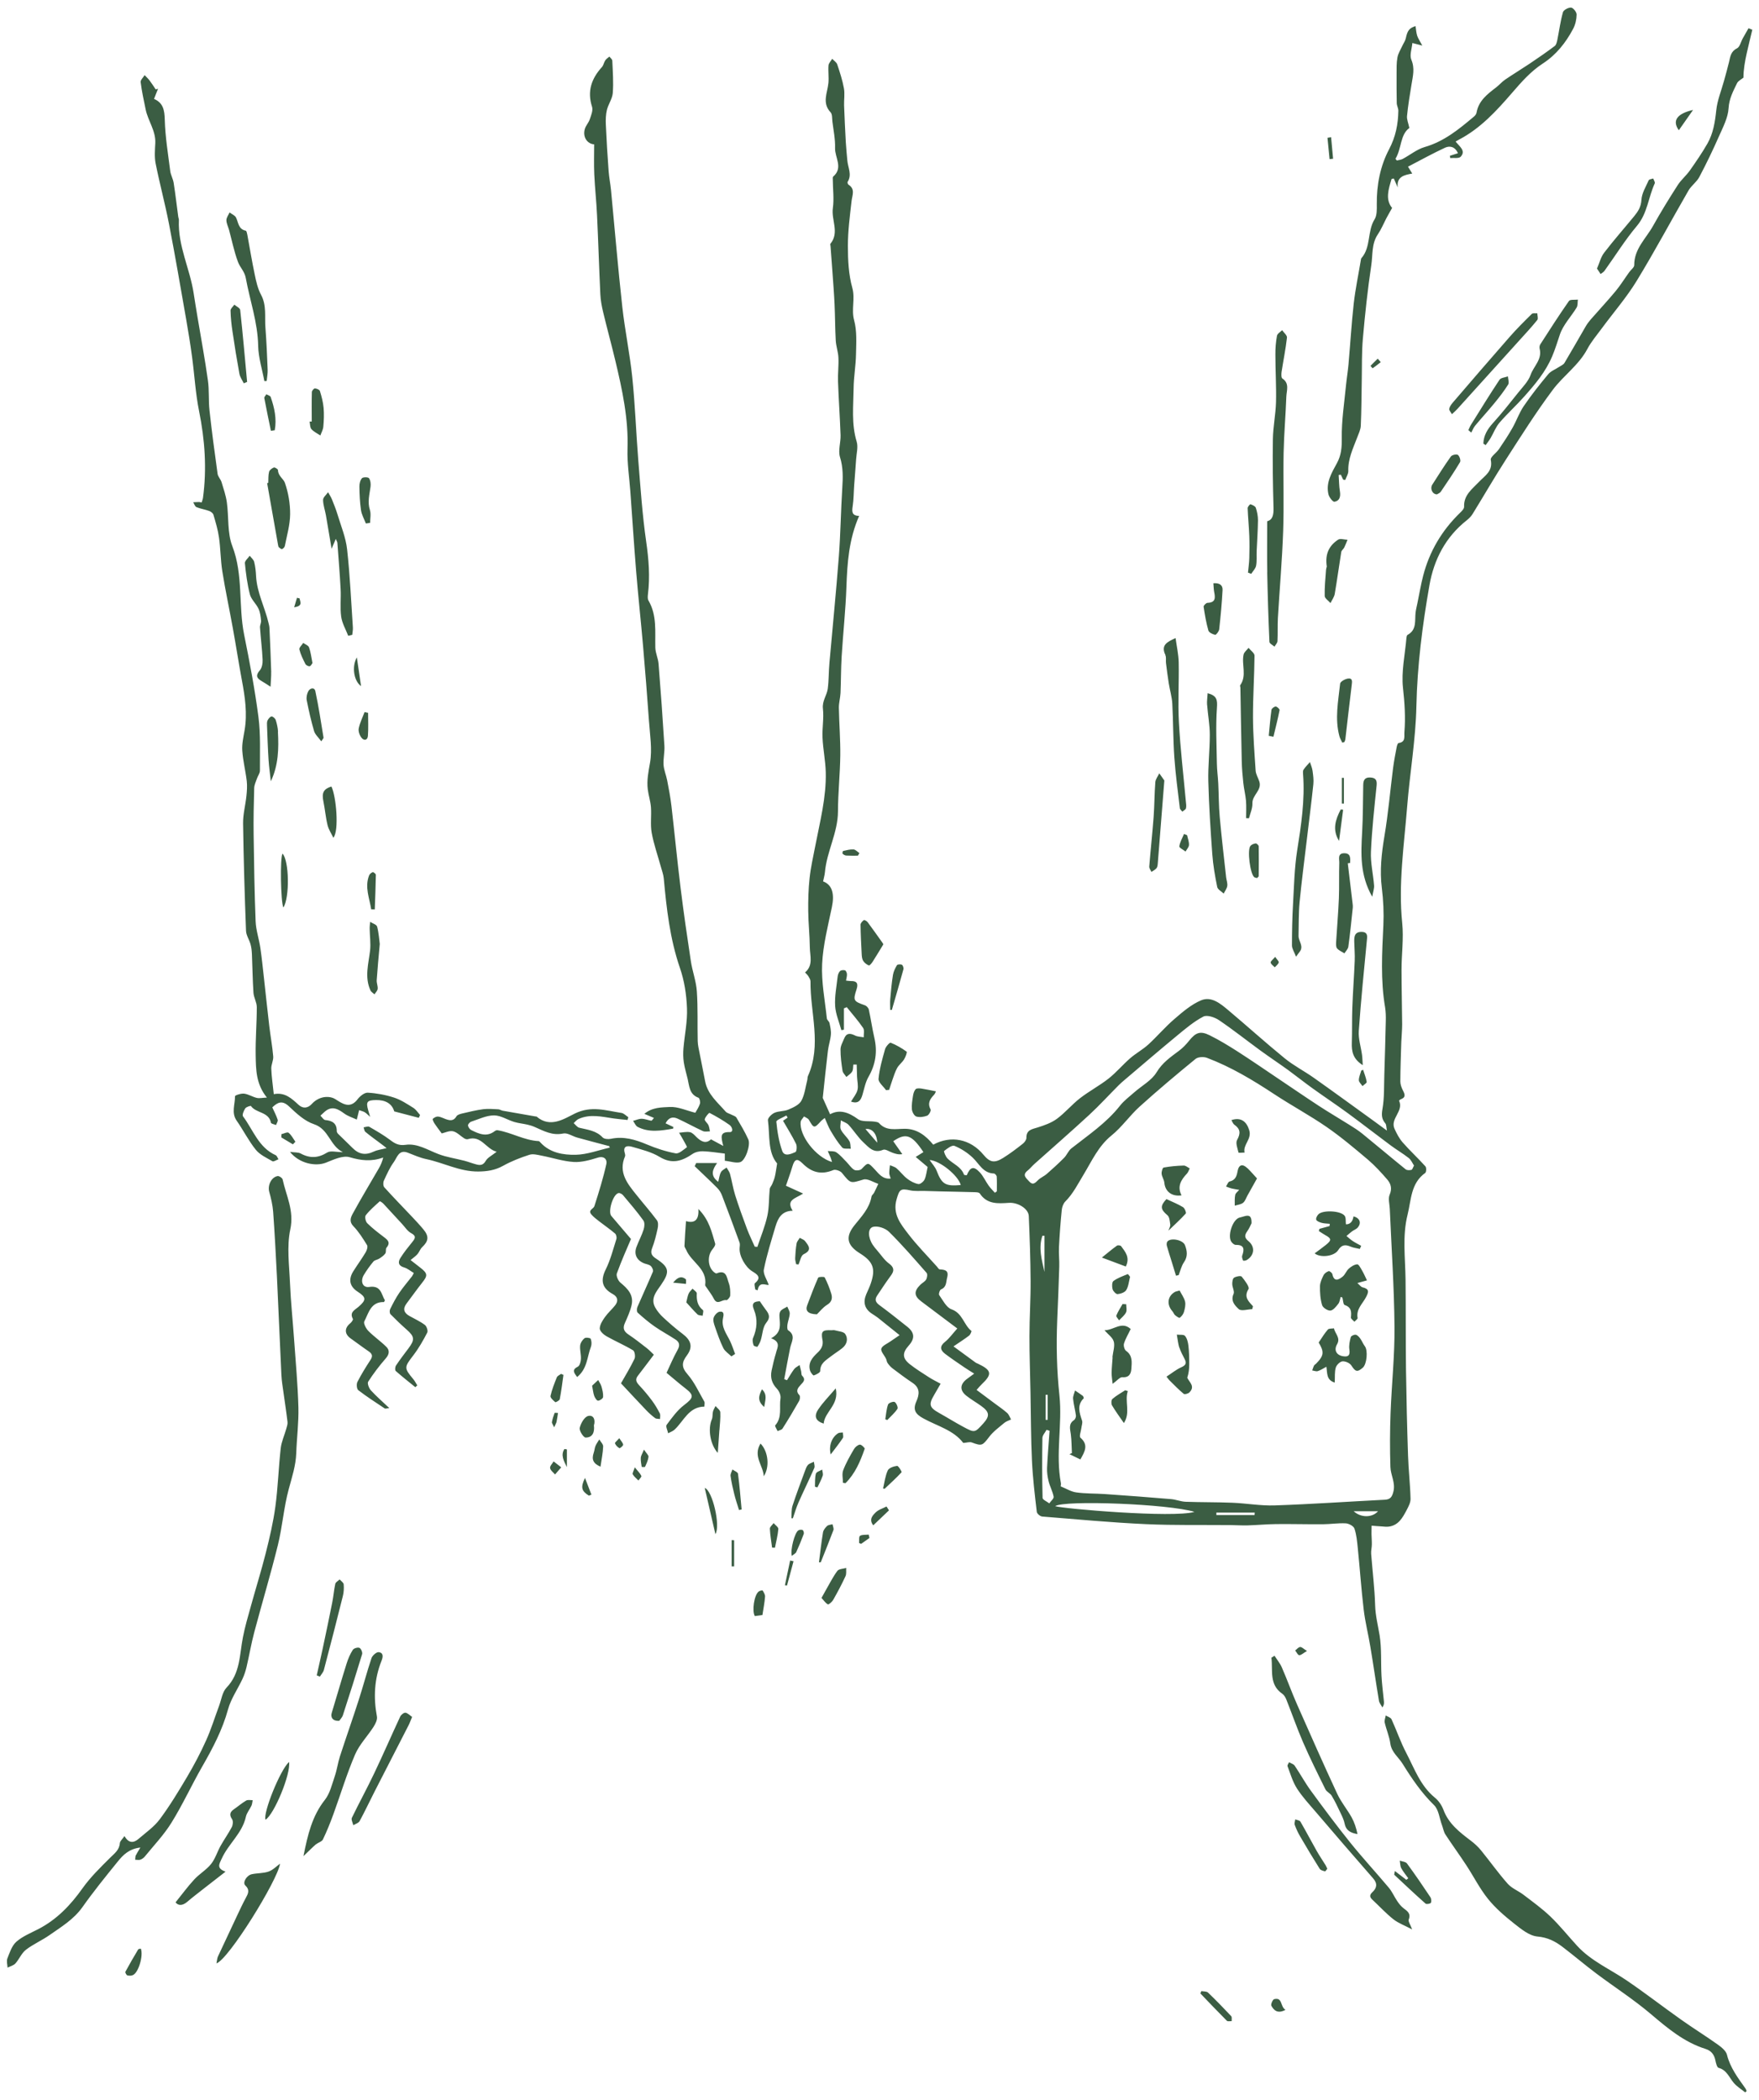 <?xml version="1.0" encoding="UTF-8"?><svg id="parts" xmlns="http://www.w3.org/2000/svg" width="31" height="37" viewBox="0 0 31 37"><defs><style>.cls-1{fill:#3b5d43;}</style></defs><path class="cls-1" d="M15.142,9.088c-.183,.417-.21,.832-.225,1.253-.014,.409-.059,.817-.084,1.225-.013,.214-.011,.429-.02,.644-.004,.088-.031,.176-.029,.264,.005,.278,.028,.557,.025,.835-.004,.33-.04,.66-.041,.99-.002,.375-.198,.704-.23,1.071-.005,.055-.022,.108-.032,.16,.162,.061,.203,.22,.155,.453-.069,.332-.156,.666-.172,1.002-.015,.318,.049,.639,.083,.959,.003,.029,.041,.053,.047,.083,.014,.067,.03,.137,.024,.204-.008,.095-.041,.188-.052,.283-.033,.27-.06,.541-.091,.831,.03,.067,.076,.168,.129,.288,.169-.092,.327-.034,.49,.085,.071,.052,.195,.031,.294,.045,.027,.004,.063,.008,.079,.026,.129,.145,.294,.1,.454,.1,.216,0,.371,.121,.501,.28,.311-.169,.654-.101,.884,.176,.113,.136,.193,.154,.347,.058,.121-.075,.235-.162,.347-.25,.031-.024,.064-.069,.064-.103-.003-.144,.099-.153,.2-.185,.117-.037,.24-.08,.338-.152,.145-.107,.263-.251,.406-.362,.16-.124,.342-.22,.502-.345,.137-.108,.25-.244,.382-.359,.101-.088,.222-.153,.321-.243,.157-.144,.296-.309,.457-.447,.146-.126,.3-.259,.474-.332,.18-.075,.339,.058,.475,.172,.335,.281,.659,.575,.998,.851,.157,.128,.341,.222,.507,.339,.351,.248,.699,.502,1.048,.754,.071,.051,.141,.103,.246,.18-.013-.065-.009-.105-.028-.127-.066-.078-.07-.148-.051-.254,.035-.198,.026-.405,.033-.608,.01-.315,.019-.63,.026-.944,.002-.079,0-.159-.012-.237-.083-.482-.054-.965-.031-1.449,.01-.217,0-.439-.027-.655-.039-.31-.005-.611,.046-.916,.067-.396,.101-.798,.152-1.197,.016-.125,.04-.248,.064-.372,.005-.026,.019-.069,.033-.07,.128-.017,.097-.112,.103-.193,.021-.26,.004-.515-.025-.776-.032-.29,.036-.591,.061-.886,.002-.018,.007-.044,.019-.05,.167-.09,.125-.253,.142-.396,.007-.055,.021-.109,.032-.163,.034-.162,.06-.326,.102-.486,.111-.427,.328-.794,.645-1.102,.032-.031,.078-.075,.076-.111-.009-.207,.144-.313,.262-.438,.106-.112,.249-.188,.208-.389-.01-.05,.099-.121,.145-.189,.083-.122,.165-.246,.238-.375,.071-.125,.118-.265,.198-.382,.133-.195,.28-.381,.431-.562,.046-.056,.124-.084,.187-.126,.034-.023,.079-.04,.099-.072,.128-.214,.25-.431,.376-.647,.025-.043,.056-.084,.089-.122,.145-.166,.295-.326,.436-.496,.088-.106,.161-.225,.242-.337,.029-.041,.087-.081,.087-.122-.002-.288,.209-.47,.333-.694,.136-.244,.283-.482,.434-.717,.059-.092,.148-.165,.212-.255,.109-.155,.217-.312,.311-.476,.103-.18,.134-.381,.156-.588,.018-.174,.088-.342,.135-.513,.031-.112,.063-.224,.09-.337,.022-.095,.031-.186,.14-.24,.051-.025,.068-.116,.102-.176,.033-.06,.067-.119,.101-.178,.022,.009,.045,.017,.067,.026-.033,.139-.068,.278-.099,.418-.031,.141-.057,.284-.057,.426-.039,.032-.093,.057-.113,.098-.067,.139-.139,.27-.149,.44-.01,.169-.099,.336-.17,.497-.107,.243-.222,.482-.346,.716-.046,.088-.14,.151-.19,.237-.307,.531-.596,1.074-.916,1.597-.179,.292-.407,.554-.611,.831-.088,.12-.187,.235-.256,.365-.152,.287-.423,.47-.61,.721-.296,.396-.561,.817-.829,1.233-.201,.312-.387,.635-.582,.951-.026,.043-.064,.081-.104,.113-.373,.294-.578,.69-.658,1.145-.124,.706-.215,1.415-.23,2.136-.013,.59-.116,1.177-.163,1.767-.054,.681-.157,1.36-.087,2.049,.028,.271-.012,.548-.012,.822,0,.321,.009,.642,.011,.963,0,.104-.011,.207-.015,.311-.007,.232-.016,.464-.017,.696,0,.053,.022,.111,.047,.16,.035,.068,.052,.121-.039,.153-.012,.004-.031,.023-.03,.026,.086,.184-.162,.315-.08,.495,.038,.084,.083,.17,.143,.239,.128,.146,.271,.278,.401,.422,.02,.022,.017,.101-.003,.116-.256,.182-.246,.474-.311,.734-.095,.379-.04,.764-.036,1.147,.006,.531,.001,1.062,.008,1.593,.007,.502,.019,1.005,.036,1.507,.008,.253,.038,.506,.044,.76,.002,.067-.037,.139-.07,.202-.069,.13-.141,.263-.307,.288-.045,.007-.092,0-.138-.003-.057-.003-.114-.008-.171-.013,0,.05-.003,.1-.002,.149,.001,.06,.007,.12,.006,.18,0,.056-.016,.112-.012,.167,.023,.302,.061,.604,.07,.906,.005,.183,.05,.355,.079,.531,.037,.232,.02,.472,.033,.709,.008,.152,.028,.304,.043,.456,.003,.03,.003,.061-.027,.105-.021-.04-.054-.077-.061-.119-.053-.316-.098-.633-.151-.949-.036-.22-.092-.437-.118-.659-.043-.36-.067-.721-.104-1.082-.012-.116-.022-.234-.059-.343-.015-.044-.098-.089-.152-.092-.134-.007-.269,.015-.404,.016-.274,.002-.549-.006-.823-.003-.167,.002-.334,.018-.501,.023-.097,.003-.194-.004-.291-.005-.502-.005-1.006,.006-1.507-.017-.609-.028-1.217-.085-1.825-.134-.035-.003-.091-.05-.095-.082-.035-.299-.071-.599-.085-.899-.019-.401-.018-.803-.026-1.204-.006-.33-.019-.661-.018-.991,0-.325,.022-.651,.02-.976-.002-.381-.016-.762-.032-1.143-.006-.13-.193-.243-.35-.232-.191,.012-.384,.03-.513-.165-.017-.025-.083-.023-.126-.024-.188-.006-.376-.008-.564-.013-.096-.002-.191-.005-.287-.008-.083-.002-.169,.007-.248-.01-.175-.039-.192-.014-.241,.155-.076,.26,.07,.437,.204,.612,.155,.203,.337,.386,.507,.577,.015,.017,.031,.047,.048,.048,.092,.007,.165,.015,.131,.146-.021,.08-.008,.166-.108,.207-.022,.009-.045,.082-.032,.1,.065,.091,.126,.219,.218,.251,.195,.069,.214,.274,.35,.381,.005,.004-.018,.065-.041,.082-.078,.06-.162,.113-.275,.19,.149,.109,.27,.198,.391,.286,.011,.008,.025,.012,.038,.018,.246,.116,.258,.185,.066,.366-.026,.025-.049,.053-.088,.097,.108,.081,.207,.155,.307,.229,.078,.059,.16,.113,.233,.178,.031,.028,.045,.075,.067,.114-.039,.019-.083,.031-.115,.057-.094,.079-.197,.153-.27,.249-.118,.155-.129,.165-.305,.099-.039-.015-.091,.004-.152,.008-.169-.225-.455-.296-.701-.431-.142-.077-.191-.152-.126-.299,.056-.126,.068-.239-.067-.329-.119-.079-.234-.165-.349-.252-.035-.026-.065-.06-.09-.096-.016-.022-.017-.053-.029-.078-.029-.06-.096-.13-.082-.176,.016-.053,.102-.086,.159-.127,.045-.032,.091-.062,.163-.111-.137-.11-.261-.211-.385-.309-.033-.026-.07-.047-.104-.07q-.189-.126-.099-.341c.027-.064,.059-.127,.081-.193,.088-.259,.041-.383-.193-.529-.227-.141-.259-.289-.097-.492,.125-.156,.265-.299,.302-.507,.004-.025,.033-.044,.046-.069,.026-.051,.049-.104,.074-.156-.088-.028-.189-.098-.263-.076-.229,.068-.221,.078-.378-.117-.029-.036-.114-.066-.152-.05-.213,.088-.382,.043-.542-.117-.097-.097-.141-.074-.179,.053-.035,.119-.079,.236-.114,.34,.092,.042,.183,.083,.303,.138-.134,.088-.308,.109-.184,.303-.19,.002-.258,.128-.301,.27-.075,.253-.155,.506-.207,.765-.016,.08,.053,.176,.086,.272-.053,.007-.171-.07-.195,.095-.014-.005-.029-.01-.043-.015-.003-.038-.023-.097-.005-.111,.13-.107,.027-.162-.048-.209-.12-.074-.233-.27-.222-.412,.002-.031,.009-.066-.001-.094-.101-.279-.205-.557-.311-.834-.018-.047-.047-.093-.082-.128-.13-.131-.265-.256-.398-.384,.009-.019,.018-.037,.027-.056h.368c-.076,.108-.131,.219,.02,.331,.016-.063,.022-.122,.048-.17,.019-.035,.065-.055,.099-.081,.02,.037,.049,.071,.06,.11,.034,.124,.053,.253,.091,.375,.063,.2,.135,.397,.208,.593,.04,.107,.092,.211,.138,.316l.046,.003c.06-.181,.134-.359,.175-.544,.034-.153,.026-.315,.042-.472,.003-.032,.032-.06,.045-.092,.018-.044,.037-.088,.047-.134,.015-.065,.023-.132,.039-.227-.169-.201-.126-.491-.162-.761-.005-.04,.065-.11,.116-.132,.075-.033,.168-.024,.243-.056,.085-.036,.188-.082,.229-.154,.06-.108,.073-.243,.105-.366,.006-.022,.002-.048,.011-.069,.248-.55,.04-1.114,.046-1.671,0-.029-.02-.061-.036-.088-.014-.023-.035-.041-.06-.069,.15-.127,.085-.293,.084-.444-.002-.212-.026-.424-.028-.636-.002-.194,.003-.389,.024-.582,.02-.188,.063-.374,.099-.561,.083-.432,.197-.86,.186-1.304-.005-.203-.048-.405-.057-.608-.008-.171,.026-.344,.007-.513-.016-.136,.069-.232,.085-.35,.02-.152,.016-.307,.03-.459,.055-.626,.118-1.251,.166-1.878,.03-.399,.035-.801,.06-1.201,.012-.184,.017-.36-.04-.544-.036-.116,.014-.257,.01-.386-.011-.316-.034-.632-.045-.948-.005-.139,.014-.279,.007-.419-.004-.1-.041-.199-.047-.299-.012-.213-.011-.427-.021-.64-.008-.184-.023-.369-.036-.553-.011-.158-.024-.315-.035-.473-.001-.014-.008-.033-.002-.041,.163-.198,.013-.419,.043-.628,.023-.164,0-.334-.001-.502,0-.018-.004-.045,.007-.054,.182-.156,.027-.337,.033-.504,.005-.155-.028-.31-.047-.465-.007-.055,0-.128-.031-.162-.158-.168-.055-.345-.039-.521,.009-.101-.007-.204,.001-.305,.003-.041,.043-.079,.065-.118,.03,.032,.076,.06,.089,.098,.046,.138,.092,.278,.118,.421,.018,.098,0,.202,.003,.302,.008,.215,.018,.429,.03,.644,.006,.109,.018,.217,.027,.325,.01,.126,.087,.251,.005,.379-.006,.01,.005,.042,.016,.049,.122,.078,.066,.182,.054,.287-.03,.263-.065,.527-.065,.791,0,.247,.012,.504,.078,.74,.054,.194-.021,.378,.032,.571,.051,.188,.037,.397,.033,.597-.003,.2-.04,.399-.042,.599-.004,.315-.041,.631,.054,.943,.028,.094-.003,.206-.01,.31-.01,.153-.023,.305-.034,.457-.009,.125-.008,.251-.027,.373-.015,.096-.014,.166,.12,.169Zm3.55,17.101c.101,.041,.185,.095,.276,.107,.165,.023,.334,.018,.502,.029,.389,.027,.779,.056,1.167,.089,.087,.007,.172,.044,.259,.047,.274,.01,.548,.006,.821,.017,.251,.01,.502,.056,.752,.047,.646-.022,1.291-.067,1.937-.1,.099-.005,.128-.052,.151-.144,.039-.157-.049-.29-.053-.434-.01-.317-.009-.634,.003-.951,.019-.507,.074-1.013,.069-1.52-.006-.693-.053-1.386-.083-2.079-.004-.083-.032-.178-.002-.247,.047-.11,.02-.195-.045-.27-.105-.121-.215-.242-.337-.346-.237-.2-.476-.402-.731-.578-.298-.205-.618-.377-.92-.576-.378-.249-.763-.481-1.187-.641-.058-.022-.157-.017-.201,.019-.334,.273-.665,.551-.985,.84-.175,.158-.313,.361-.495,.508-.232,.187-.348,.45-.492,.688-.101,.166-.185,.338-.325,.478-.035,.036-.056,.097-.061,.149-.022,.217-.038,.434-.049,.651-.006,.115,.009,.232,.005,.347-.009,.316-.023,.632-.036,.948-.018,.441-.008,.88,.039,1.32,.054,.514-.072,1.032,.026,1.547,.003,.018-.002,.037-.003,.052Zm-1.822-2.782c-.225-.169-.428-.322-.631-.474-.13-.097-.137-.179-.02-.295,.033-.033,.081-.055,.103-.093,.018-.031,.027-.096,.008-.117-.216-.246-.431-.495-.664-.725-.064-.063-.197-.107-.279-.086-.099,.026-.091,.19-.004,.319,.023,.035,.05,.067,.078,.099,.067,.077,.125,.168,.205,.227,.135,.099,.064,.174-.002,.264-.071,.097-.135,.199-.203,.298-.051,.074-.031,.122,.04,.174,.165,.121,.325,.249,.485,.376,.134,.105,.142,.209,.028,.336-.114,.128-.113,.222,.02,.327,.108,.085,.226,.158,.342,.233,.064,.041,.134,.074,.201,.111-.038,.065-.074,.131-.113,.196-.101,.17-.086,.223,.086,.319,.142,.079,.28,.166,.424,.243,.204,.11,.205,.108,.356-.059,.117-.13,.11-.201-.036-.306-.087-.063-.181-.116-.264-.182-.12-.096-.113-.202,.012-.296,.035-.026,.071-.052,.127-.093-.071-.045-.122-.075-.17-.108-.115-.079-.231-.156-.342-.24-.087-.066-.102-.133-.001-.213,.074-.059,.131-.141,.214-.233Zm8.052-2.867c-.031-.046-.053-.102-.094-.135-.102-.08-.215-.146-.319-.223-.253-.188-.502-.382-.757-.569-.206-.151-.419-.292-.626-.441-.143-.103-.281-.213-.423-.317-.162-.117-.329-.228-.49-.345-.244-.178-.48-.366-.73-.535-.075-.051-.21-.096-.275-.063-.167,.087-.315,.213-.462,.334-.308,.254-.611,.514-.915,.772-.039,.033-.078,.066-.114,.102-.174,.174-.34,.357-.521,.524-.317,.293-.643,.576-.965,.864-.042,.037-.077,.083-.12,.117-.101,.08-.028,.13,.025,.19,.067,.075,.106,.03,.158-.021,.046-.045,.11-.07,.158-.113,.103-.09,.205-.183,.301-.28,.049-.049,.075-.124,.128-.166,.299-.236,.617-.447,.857-.752,.071-.09,.166-.16,.253-.237,.133-.117,.305-.208,.392-.352,.103-.171,.248-.269,.396-.38,.066-.049,.125-.111,.177-.176,.116-.145,.197-.178,.361-.097,.169,.083,.33,.182,.489,.283,.243,.156,.48,.319,.719,.48,.239,.16,.476,.323,.716,.48,.174,.114,.355,.219,.531,.33,.082,.051,.164,.102,.239,.163,.255,.207,.506,.42,.761,.626,.023,.019,.07,.018,.102,.01,.018-.004,.027-.043,.046-.076Zm-10.259-.065c-.009-.031-.015-.055-.024-.078-.016-.039-.034-.077-.051-.116,.051,.006,.113-.003,.151,.023,.068,.046,.123,.112,.181,.171,.045,.046,.081,.105,.134,.137,.031,.018,.106,.011,.131-.015,.117-.122,.111-.119,.234,.011,.069,.073,.136,.173,.278,.158-.012-.044-.025-.069-.025-.095,0-.047,.007-.093,.012-.14,.039,.017,.085,.027,.116,.054,.067,.058,.12,.132,.19,.185,.057,.044,.126,.08,.195,.093,.031,.006,.091-.042,.109-.08,.029-.063,.035-.137,.054-.221-.057-.048-.127-.107-.21-.177,.063-.04,.1-.062,.136-.085-.204-.306-.308-.345-.532-.192,.053,.076,.107,.152,.16,.228-.071,.011-.121-.007-.17-.024-.057-.019-.127-.07-.168-.053-.167,.072-.256-.046-.349-.132-.097-.091-.169-.209-.26-.307-.034-.037-.091-.053-.137-.079,0,.055-.02,.12,.002,.164,.036,.073,.106,.128,.148,.199,.023,.037,.018,.09,.026,.137-.052-.006-.125,.008-.151-.021-.078-.088-.141-.19-.202-.292-.041-.068-.068-.145-.106-.23-.035,.029-.05,.039-.062,.051-.124,.137-.13,.135-.217-.017-.016-.028-.057-.041-.086-.061-.02,.032-.054,.061-.059,.095-.03,.24,.265,.623,.55,.708Zm6.387,6.164c-.447-.14-2.293-.211-2.454-.101,.125,.045,2.079,.212,2.454,.101Zm-3.516-5.623c.011-.008,.023-.016,.034-.025,0-.087,.003-.173-.002-.259-.001-.02-.031-.055-.049-.055-.193-.006-.26-.172-.376-.281-.091-.086-.204-.159-.32-.206-.043-.018-.128,.047-.182,.09-.01,.008,.026,.1,.061,.134,.095,.095,.238,.141,.289,.283,.003,.009,.032,.008,.048,.011,.064-.149,.122-.166,.229-.053,.064,.068,.103,.159,.158,.236,.032,.045,.073,.084,.11,.126Zm.963,4.194c-.018-.006-.036-.012-.053-.017-.025,.048-.072,.096-.073,.144-.006,.352-.006,.703,.003,1.055,0,.033,.077,.065,.118,.097,.027-.039,.083-.084,.077-.117-.017-.093-.066-.18-.089-.273-.019-.076-.03-.157-.027-.235,.01-.218,.029-.436,.044-.653Zm-4.616-5.518c-.008-.012-.015-.025-.023-.037-.062,.037-.179,.079-.176,.11,.017,.174,.045,.351,.104,.515,.039,.107,.157,.052,.233,.019,.022-.01,.03-.105,.01-.145-.066-.136-.148-.265-.229-.406,.017-.012,.049-.033,.08-.055Zm3.051,1.188c-.043-.165-.363-.429-.549-.441,.047,.07,.098,.123,.123,.187,.092,.238,.152,.279,.426,.254Zm5.178,5.815c0-.014,.002-.029,.003-.043h-.676c0,.014,0,.029,0,.043h.673Zm-3.703-4.921c-.012,0-.024,0-.036,0-.074,.214-.01,.425,.036,.637v-.637Zm5.45,4.854c.128,.117,.326,.115,.429,0h-.429Zm-5.393-2.052c-.012,0-.024,0-.036,0v.441c.012,0,.024,0,.036,0v-.441Zm-3.004-4.442c-.005-.162-.095-.259-.207-.24,.066,.077,.129,.149,.207,.24Zm-2.686,.314v-.122c-.138-.016-.262-.037-.387-.041-.06-.002-.131,.013-.18,.046-.186,.127-.361,.187-.581,.054-.145-.088-.319-.13-.484-.178-.075-.022-.173-.023-.13,.114,.005,.017,.009,.039,.003,.054-.122,.284,.044,.483,.204,.682,.119,.149,.245,.292,.359,.445,.025,.033,.022,.098,.012,.144-.026,.118-.054,.236-.098,.348-.036,.092,.001,.138,.071,.183,.233,.153,.244,.233,.089,.459-.081,.119-.196,.242-.103,.405,.036,.063,.085,.122,.138,.171,.109,.101,.222,.2,.341,.289,.151,.113,.189,.231,.078,.38-.093,.125-.099,.208,.011,.334,.122,.14,.201,.317,.295,.48,.012,.02,.002,.053,.002,.089-.278,.004-.362,.254-.526,.406-.031,.029-.075,.043-.113,.064-.01-.051-.047-.121-.026-.149,.093-.125,.188-.258,.31-.35,.164-.124,.179-.171,.019-.293-.105-.08-.203-.168-.331-.273,.057-.121,.119-.269,.197-.409,.045-.081,.026-.135-.04-.178-.12-.079-.248-.147-.366-.229-.106-.074-.205-.158-.301-.245-.017-.016-.016-.07-.004-.098,.09-.209,.186-.414,.274-.624,.01-.025-.014-.078-.039-.1-.029-.026-.077-.031-.116-.046-.129-.052-.183-.158-.136-.286,.039-.105,.093-.204,.127-.31,.016-.049,.022-.124-.005-.16-.111-.154-.235-.299-.358-.445-.018-.021-.056-.042-.08-.037-.097,.02-.19,.328-.126,.403,.102,.12,.205,.24,.346,.406-.068,.161-.167,.38-.249,.607-.015,.042,.023,.129,.063,.162,.128,.105,.237,.217,.197,.396-.025,.11-.074,.216-.12,.32-.04,.091-.013,.146,.065,.198,.112,.075,.218,.158,.324,.241,.049,.039,.092,.086,.123,.115-.103,.136-.19,.253-.28,.369-.053,.067-.03,.114,.022,.17,.08,.085,.156,.176,.226,.27,.052,.07,.097,.146,.137,.224,.014,.027,.004,.066,.005,.1-.03-.005-.066,0-.087-.016-.056-.041-.108-.088-.156-.138-.152-.159-.302-.321-.446-.475,.073-.129,.163-.276,.238-.431,.019-.039,.005-.132-.024-.15-.152-.092-.317-.162-.472-.25-.051-.029-.117-.091-.116-.136,.002-.068,.049-.141,.092-.201,.052-.074,.123-.135,.179-.206,.061-.078,.046-.15-.04-.198-.191-.104-.223-.239-.125-.436,.083-.168,.13-.354,.187-.534,.009-.028-.002-.079-.023-.097-.088-.076-.185-.141-.277-.213-.05-.039-.103-.078-.143-.126-.061-.075,.04-.096,.055-.143,.079-.246,.156-.494,.212-.746,.016-.071-.034-.146-.153-.109-.136,.042-.283,.084-.422,.076-.19-.012-.376-.075-.564-.111-.072-.014-.153-.037-.218-.016-.159,.051-.317,.113-.463,.194-.141,.079-.283,.1-.441,.101-.325,.002-.608-.155-.915-.219-.11-.023-.216-.071-.322-.112-.161-.063-.19,.084-.248,.164-.073,.1-.124,.216-.176,.329-.015,.032-.013,.093,.008,.116,.161,.179,.33,.351,.495,.526,.067,.071,.134,.143,.196,.218,.1,.121,.089,.205-.024,.311-.035,.033-.05,.085-.082,.122-.029,.034-.068,.06-.122,.105,.065,.051,.122,.094,.177,.138,.125,.098,.127,.136,.028,.26-.095,.12-.184,.246-.276,.368-.069,.092-.048,.163,.049,.218,.092,.052,.19,.096,.274,.159,.032,.024,.058,.104,.042,.135-.072,.139-.15,.276-.245,.4-.162,.211-.167,.222,0,.422,.027,.032,.046,.072,.069,.108-.011,.011-.022,.021-.034,.032-.116-.094-.234-.187-.346-.286-.016-.014-.011-.073,.006-.097,.069-.104,.146-.204,.221-.304,.111-.148,.105-.205-.03-.324-.099-.087-.195-.179-.288-.274-.017-.017-.019-.066-.007-.09,.049-.099,.1-.198,.162-.289,.068-.1,.148-.192,.222-.288,.011-.014,.017-.031,.033-.06-.059-.035-.11-.08-.169-.097-.104-.03-.114-.093-.067-.168,.061-.097,.134-.188,.206-.277,.051-.063,.083-.107-.018-.161-.062-.033-.105-.102-.155-.157-.111-.12-.22-.24-.331-.359-.018-.02-.061-.048-.066-.044-.086,.078-.176,.155-.247,.246-.02,.026-.003,.111,.026,.139,.088,.088,.189,.165,.289,.241,.07,.053,.128,.098,.051,.191-.02,.023-.002,.076-.021,.102-.026,.037-.067,.064-.106,.09-.032,.021-.081,.025-.104,.052-.062,.075-.12,.155-.17,.239-.064,.109-.02,.226,.095,.209,.215-.032,.212,.13,.278,.236-.009,.015-.014,.03-.019,.03-.23-.006-.268,.194-.344,.34-.019,.035,.03,.127,.071,.169,.099,.1,.217,.181,.317,.28,.062,.062,.053,.132-.012,.206-.112,.128-.216,.265-.308,.408-.019,.029,.013,.114,.046,.151,.095,.105,.204,.198,.326,.314-.047,.005-.069,.014-.08,.007-.157-.105-.317-.207-.466-.322-.028-.021-.035-.107-.016-.145,.069-.135,.149-.264,.232-.391,.044-.068,.027-.107-.034-.149-.108-.073-.211-.152-.317-.227-.11-.078-.112-.182-.007-.267,.023-.018,.054-.063,.047-.076-.064-.118,.03-.156,.096-.212,.144-.124,.141-.169-.013-.269-.14-.091-.168-.215-.075-.361,.071-.113,.15-.22,.218-.335,.021-.035,.039-.097,.023-.124-.072-.117-.147-.237-.242-.335-.077-.079-.045-.154-.013-.214,.148-.272,.309-.538,.464-.806,.033-.057,.059-.119,.076-.189-.206,.075-.389,.055-.591-.005-.121-.036-.285,.043-.419,.096-.186,.073-.474,.012-.633-.19,.085,.012,.144,.005,.187,.028,.162,.088,.309,.083,.469-.017,.059-.037,.161-.006,.276-.006-.232-.113-.244-.405-.51-.493-.164-.054-.309-.19-.439-.313-.12-.113-.2-.074-.295,.017,.034,.075,.071,.144,.095,.218,.008,.025-.018,.062-.029,.093-.031-.013-.086-.022-.09-.041-.037-.195-.261-.165-.352-.294-.006-.008-.082,.015-.1,.041-.027,.04-.059,.117-.04,.141,.179,.238,.273,.548,.575,.684,.023,.01,.033,.047,.05,.072-.036,.013-.085,.047-.106,.035-.104-.06-.223-.114-.295-.204-.127-.158-.219-.344-.336-.511-.098-.14-.027-.288-.029-.431,0-.016,.107-.052,.161-.045,.076,.01,.147,.057,.223,.075,.047,.011,.101-.003,.178-.006-.194-.239-.193-.496-.198-.746-.005-.282,.02-.564,.02-.846,0-.085-.053-.169-.059-.255-.015-.225-.017-.451-.027-.677-.003-.059-.008-.118-.024-.175-.022-.081-.077-.159-.08-.239-.024-.631-.043-1.262-.052-1.893-.002-.16,.042-.321,.059-.482,.009-.087,.016-.177,.006-.263-.021-.18-.067-.357-.079-.537-.008-.117,.02-.237,.04-.354,.052-.299,.008-.592-.047-.886-.057-.306-.104-.614-.16-.92-.06-.334-.132-.666-.185-1-.031-.195-.03-.396-.058-.592-.019-.136-.059-.27-.098-.403-.008-.028-.045-.057-.076-.068-.073-.027-.152-.038-.223-.067-.027-.011-.039-.056-.058-.086,.034-.001,.069-.004,.103-.004,.013,0,.026,.004,.046,.008,.008-.028,.019-.053,.023-.079,.07-.515,.034-1.024-.069-1.534-.063-.313-.08-.635-.123-.952-.03-.225-.067-.45-.106-.674-.098-.558-.193-1.116-.301-1.671-.069-.356-.164-.707-.235-1.063-.023-.116-.012-.24-.006-.36,.01-.218-.129-.391-.17-.593-.033-.159-.068-.319-.088-.48-.005-.038,.045-.082,.07-.124,.029,.031,.061,.06,.087,.094,.038,.05,.072,.104,.108,.157,.014-.004,.027-.007,.041-.011-.021,.054-.043,.108-.07,.179,.16,.069,.185,.197,.189,.366,.008,.302,.058,.603,.096,.903,.009,.072,.05,.14,.061,.212,.031,.199,.054,.399,.081,.598,.002,.018,.012,.037,.011,.055-.021,.454,.196,.86,.261,1.296,.021,.138,.044,.276,.067,.414,.062,.371,.131,.741,.183,1.114,.025,.174,.009,.353,.028,.528,.041,.374,.091,.747,.143,1.12,.007,.05,.053,.094,.069,.144,.036,.118,.077,.237,.094,.358,.036,.258,.006,.538,.097,.773,.195,.508,.104,1.042,.207,1.556,.097,.482,.19,.967,.253,1.455,.04,.311,.024,.629,.026,.944,0,.046-.037,.092-.053,.14-.019,.055-.047,.112-.048,.168-.008,.274-.014,.549-.01,.823,.007,.508,.015,1.015,.035,1.522,.006,.156,.059,.31,.083,.467,.026,.178,.044,.357,.064,.535,.032,.282,.06,.565,.094,.847,.021,.178,.054,.354,.069,.532,.006,.07-.036,.144-.034,.215,.005,.143,.027,.285,.044,.451,.197-.038,.315,.077,.437,.188,.077,.071,.164,.061,.234-.016,.099-.11,.253-.154,.384-.1,.025,.011,.048,.028,.072,.043,.123,.079,.237,.123,.35-.025,.042-.055,.121-.119,.179-.116,.156,.009,.314,.038,.462,.086,.121,.039,.232,.113,.341,.181,.048,.03,.08,.083,.119,.126-.007,.017-.014,.033-.022,.05-.138-.036-.276-.072-.433-.113-.041-.142-.16-.202-.32-.2-.158,.002-.182,.031-.139,.179,.009,.031,.018,.062,.034,.117-.043-.038-.066-.064-.095-.081-.026-.016-.058-.022-.099-.037-.013,.052-.023,.094-.041,.166-.078-.036-.157-.06-.22-.106-.112-.082-.218-.143-.345-.033-.026,.023-.051,.047-.076,.07,.029,.027,.055,.074,.086,.077,.125,.012,.204,.058,.202,.197,0,.016,.013,.036,.025,.048,.083,.083,.169,.162,.251,.245,.115,.117,.231,.134,.378,.065,.062-.029,.135-.037,.224-.06-.03-.024-.058-.047-.087-.068-.096-.072-.194-.142-.286-.218-.02-.016-.022-.053-.032-.08,.034-.004,.076-.023,.1-.01,.125,.072,.251,.145,.366,.231,.084,.064,.152,.104,.273,.087,.208-.03,.39,.091,.58,.163,.147,.056,.306,.078,.459,.118,.072,.019,.141,.047,.212,.065,.066,.017,.118,.014,.162-.063,.033-.059,.109-.094,.193-.161-.193-.051-.269-.295-.507-.222-.019,.006-.048-.003-.066-.015-.066-.041-.125-.108-.196-.124-.065-.014-.141,.025-.199,.038-.051-.069-.092-.121-.128-.176-.016-.025-.038-.072-.029-.081,.023-.023,.063-.043,.094-.04,.045,.004,.087,.029,.131,.044,.075,.027,.141,.04,.192-.049,.016-.028,.067-.041,.104-.05,.122-.028,.245-.059,.369-.075,.086-.011,.176-.002,.263,.002,.027,.001,.052,.02,.079,.025,.191,.034,.381,.067,.572,.1,.009,.002,.021,0,.027,.005,.238,.204,.483,.038,.669-.054,.294-.145,.551-.053,.825-.012,.043,.007,.08,.049,.12,.075-.004,.016-.009,.032-.013,.049-.082-.009-.165-.015-.246-.027-.207-.03-.415-.083-.619,.01-.033,.015-.057,.048-.085,.073,.033,.028,.061,.071,.099,.081,.146,.036,.297,.049,.411,.17,.027,.029,.099,.035,.145,.025,.227-.048,.43,.013,.637,.1,.162,.068,.332,.124,.505,.156,.059,.011,.137-.063,.199-.108,.006-.004-.036-.077-.058-.117-.025-.047-.053-.092-.08-.138,.064-.005,.13-.021,.191-.01,.041,.007,.078,.049,.111,.082,.084,.083,.17,.13,.26,.044,.067,.036,.122,.066,.217,.117-.04-.157-.064-.249,.109-.244,.082,.002,.045-.094,.003-.125-.112-.08-.232-.15-.355-.214-.008-.004-.074,.069-.084,.112-.006,.027,.046,.065,.064,.102,.016,.034,.019,.074,.028,.111-.042,0-.091,.012-.126-.005-.15-.069-.295-.15-.445-.219-.085-.039-.16-.019-.211,.083,.05,.023,.094,.044,.136,.064-.002,.014-.002,.03-.005,.03-.21,.036-.422,.073-.623-.031-.036-.018-.054-.07-.081-.106,.05-.013,.101-.038,.151-.037,.057,0,.114,.025,.171,.034,.009,.001,.023-.024,.046-.049-.055-.024-.099-.042-.169-.072,.14-.118,.307-.113,.446-.121,.145-.008,.295,.063,.452,.102,.026-.048,.064-.102,.082-.161,.009-.03-.007-.097-.027-.104-.16-.058-.16-.202-.19-.331-.023-.097-.053-.193-.068-.292-.012-.082-.013-.167-.006-.249,.02-.236,.072-.472,.062-.707-.009-.239-.047-.485-.125-.71-.176-.513-.235-1.041-.284-1.575-.007-.073-.035-.144-.054-.215-.054-.196-.123-.39-.159-.59-.026-.146-.002-.3-.013-.45-.008-.105-.043-.209-.056-.314-.02-.16,.012-.312,.04-.471,.041-.237-.002-.49-.019-.735-.031-.44-.066-.881-.104-1.32-.038-.44-.086-.878-.122-1.318-.038-.468-.068-.936-.102-1.404-.018-.25-.058-.501-.05-.751,.018-.533-.093-1.045-.215-1.556-.068-.285-.146-.567-.214-.852-.025-.104-.045-.21-.05-.316-.022-.464-.036-.928-.058-1.392-.011-.241-.038-.482-.049-.724-.008-.175-.002-.35-.002-.526-.124-.009-.204-.131-.165-.269,.017-.061,.068-.112,.088-.173,.024-.071,.06-.157,.04-.22-.089-.274-.01-.497,.174-.7,.028-.031,.035-.082,.059-.118,.018-.027,.048-.045,.073-.067,.018,.025,.05,.048,.051,.074,.008,.19,.023,.381,.008,.57-.008,.1-.078,.194-.103,.295-.02,.084-.023,.174-.019,.26,.012,.273,.029,.547,.049,.82,.008,.111,.031,.221,.042,.333,.066,.686,.123,1.373,.199,2.058,.046,.416,.133,.827,.176,1.243,.05,.486,.067,.976,.106,1.464,.039,.478,.071,.957,.139,1.43,.045,.311,.069,.616,.031,.927-.004,.036-.008,.081,.009,.11,.153,.262,.114,.548,.121,.83,.002,.095,.049,.188,.057,.284,.039,.482,.073,.963,.103,1.446,.007,.111-.022,.224-.015,.334,.006,.093,.046,.183,.064,.276,.029,.149,.057,.298,.075,.449,.056,.483,.102,.968,.162,1.451,.053,.429,.115,.856,.18,1.284,.027,.179,.094,.354,.106,.534,.02,.291,.008,.583,.015,.875,.002,.073,.02,.145,.034,.217,.031,.163,.066,.325,.096,.488,.043,.232,.219,.373,.361,.536,.025,.029,.073,.038,.109,.058,.029,.015,.068,.025,.082,.049,.074,.126,.15,.252,.21,.385,.044,.098-.052,.377-.146,.401-.078,.02-.17-.015-.274-.027Zm-2.029-.228c-.002-.008-.005-.017-.007-.025-.189-.05-.377-.099-.565-.151-.084-.023-.173-.088-.247-.072-.193,.041-.343-.045-.503-.115-.041-.018-.084-.031-.127-.041-.078-.018-.159-.025-.235-.048-.119-.036-.236-.115-.354-.115-.134,0-.268,.066-.401,.11-.026,.008-.061,.046-.058,.067,.003,.03,.03,.068,.058,.082,.135,.067,.273,.129,.416,.016,.013-.01,.034-.016,.05-.013,.246,.041,.467,.178,.721,.191,.011,0,.023,.015,.032,.025,.168,.183,.4,.22,.621,.216,.201-.004,.4-.081,.6-.126ZM2.395,32.683c-.011,.026-.009,.056-.013,.085,.03,0,.063,.009,.09,0,.029-.01,.059-.031,.079-.055,.161-.198,.34-.385,.473-.601,.196-.316,.351-.656,.536-.979,.186-.324,.359-.65,.459-1.015,.052-.188,.171-.357,.255-.537,.031-.066,.054-.138,.071-.209,.048-.203,.082-.41,.136-.612,.136-.513,.289-1.021,.416-1.535,.08-.325,.104-.663,.191-.985,.057-.211,.125-.415,.133-.636,.009-.269,.045-.539,.038-.807-.011-.404-.049-.806-.077-1.209-.023-.325-.057-.649-.071-.974-.013-.318-.06-.648,.005-.952,.071-.33-.072-.591-.135-.88-.006-.027-.063-.065-.089-.06-.113,.021-.178,.166-.147,.278,.032,.115,.06,.234,.069,.353,.027,.376,.047,.752,.066,1.129,.028,.581,.051,1.162,.079,1.743,.005,.106,.023,.212,.038,.318,.023,.17,.05,.34,.07,.511,.005,.039-.011,.081-.022,.121-.032,.115-.085,.227-.098,.344-.038,.341-.048,.686-.094,1.026-.037,.275-.101,.548-.169,.818-.079,.314-.176,.622-.262,.934-.051,.183-.105,.365-.141,.551-.061,.308-.044,.634-.289,.888-.074,.077-.09,.209-.13,.317-.076,.204-.14,.414-.23,.613-.098,.219-.211,.432-.333,.639-.151,.255-.305,.51-.482,.748-.1,.135-.246,.236-.376,.348-.086,.074-.174,.08-.247-.05-.035,.052-.079,.087-.082,.126-.01,.122-.095,.18-.172,.257-.171,.17-.346,.341-.485,.536-.211,.298-.454,.552-.781,.721-.132,.068-.276,.126-.385,.221-.079,.069-.118,.191-.159,.295-.018,.046,0,.108,.003,.162,.047-.024,.106-.037,.139-.074,.067-.075,.107-.18,.184-.24,.128-.099,.282-.165,.415-.258,.208-.146,.427-.276,.581-.493,.196-.277,.41-.541,.624-.805,.092-.113,.196-.223,.398-.246-.037,.064-.061,.097-.076,.133ZM23.709,8.455c.019-.052,.054-.104,.053-.155-.007-.213,.083-.397,.155-.587,.026-.069,.062-.141,.065-.212,.012-.264,.012-.528,.017-.792,.005-.249-.002-.499,.02-.746,.038-.431,.084-.862,.148-1.289,.028-.183,.002-.379,.117-.547,.059-.087,.099-.186,.148-.28,.028-.053,.058-.104,.102-.183-.123-.148-.064-.329-.009-.511,.013-.003,.026-.006,.039-.008,.023,.053,.046,.105,.069,.158-.022-.191,.115-.22,.256-.245-.027-.043-.044-.072-.075-.121,.224-.116,.434-.233,.652-.334,.085-.039,.178-.02,.228,.097-.055,.017-.099,.031-.142,.045,.002,.013,.004,.027,.007,.04,.063-.006,.151,.011,.183-.023,.097-.105-.018-.178-.089-.268,.023-.013,.039-.023,.056-.032,.382-.198,.667-.511,.941-.828,.166-.192,.329-.378,.542-.516,.235-.153,.403-.366,.532-.609,.04-.075,.061-.168,.062-.253,0-.043-.059-.118-.097-.122-.047-.004-.132,.041-.144,.081-.045,.159-.066,.325-.099,.488-.008,.038-.019,.086-.045,.107-.145,.109-.294,.212-.445,.313-.142,.095-.289,.184-.43,.28-.056,.038-.102,.093-.156,.135-.155,.119-.311,.235-.348,.447-.004,.025-.024,.051-.044,.068-.263,.221-.526,.439-.87,.538-.138,.04-.257,.14-.387,.209-.031,.017-.069,.019-.104,.028-.008-.01-.016-.02-.024-.03,.111-.181,.08-.424,.245-.543-.018-.087-.048-.152-.041-.214,.018-.185,.049-.368,.079-.552,.023-.145,.062-.283-.003-.437-.034-.08,.009-.192,.018-.294,.069,.018,.105,.027,.175,.045-.041-.078-.073-.123-.09-.173-.017-.054-.02-.113-.029-.17-.111,.034-.143,.079-.172,.216-.01,.046-.04,.086-.06,.13-.031,.068-.074,.134-.087,.206-.018,.095-.014,.194-.015,.292-.001,.171,0,.342,.003,.514,.001,.045,.029,.09,.028,.134-.004,.237-.047,.458-.163,.678-.157,.298-.221,.63-.217,.973,.001,.088,.004,.192-.038,.26-.133,.212-.061,.49-.233,.686-.008,.009-.008,.026-.011,.04-.042,.252-.095,.503-.124,.757-.04,.359-.061,.719-.093,1.079-.011,.12-.031,.239-.043,.359-.03,.313-.08,.626-.075,.939,.002,.161-.009,.297-.085,.437-.093,.171-.2,.345-.149,.553,.013,.051,.077,.133,.105,.128,.091-.015,.111-.091,.096-.183-.016-.095-.015-.193-.022-.289,.013-.002,.026-.003,.039-.005,.013,.029,.027,.058,.04,.087,.012,.002,.024,.004,.036,.006Zm7.073,28.389c-.007-.015-.011-.033-.021-.046-.132-.186-.269-.365-.326-.595-.017-.068-.096-.131-.16-.177-.212-.151-.433-.288-.645-.438-.322-.228-.634-.47-.959-.691-.295-.201-.631-.344-.878-.614-.157-.171-.302-.354-.469-.514-.146-.14-.313-.26-.474-.383-.09-.069-.205-.112-.278-.194-.167-.188-.312-.394-.471-.589-.052-.064-.116-.122-.182-.172-.197-.149-.39-.298-.481-.544-.03-.08-.086-.161-.152-.214-.256-.21-.36-.514-.505-.791-.099-.189-.168-.394-.257-.588-.015-.032-.067-.046-.102-.068-.007,.042-.027,.088-.018,.126,.028,.124,.082,.245,.099,.37,.022,.155,.142,.237,.215,.354,.163,.262,.332,.512,.555,.73,.083,.081,.095,.233,.14,.353,.021,.056,.03,.119,.062,.167,.119,.182,.248,.358,.367,.54,.129,.196,.235,.41,.382,.592,.13,.162,.292,.301,.456,.431,.125,.098,.27,.219,.414,.232,.183,.016,.317,.086,.449,.187,.199,.152,.39,.315,.59,.465,.32,.24,.658,.457,.962,.715,.296,.251,.587,.496,.964,.614,.098,.031,.152,.099,.172,.2,.01,.048,.028,.126,.057,.133,.145,.039,.186,.17,.268,.266,.056,.065,.132,.111,.2,.166,.009-.008,.018-.015,.027-.023ZM22.333,10.086c.008,.408,.021,.816,.039,1.224,.001,.029,.058,.056,.089,.084,.018-.032,.051-.064,.053-.097,.007-.135,0-.27,.007-.405,.03-.511,.075-1.022,.093-1.533,.016-.46-.001-.921,.008-1.381,.007-.33,.036-.66,.048-.99,.004-.108,.06-.233-.07-.319-.021-.014-.019-.077-.014-.115,.031-.202,.072-.402,.095-.605,.005-.04-.055-.087-.085-.131-.032,.032-.084,.061-.091,.098-.02,.11-.029,.222-.028,.334,0,.279,.018,.558,.011,.836-.006,.218-.052,.434-.055,.652-.007,.403,0,.807,.011,1.211,.003,.121-.014,.21-.111,.235,0,.312-.004,.608,.001,.903ZM5.572,32.496c.037-.032,.101-.047,.119-.085,.07-.146,.131-.297,.186-.449,.127-.349,.234-.706,.38-1.046,.076-.178,.221-.325,.327-.491,.033-.052,.069-.124,.059-.179-.063-.336-.047-.662,.08-.981,.025-.062,.043-.144-.05-.154-.039-.004-.11,.059-.126,.105-.082,.246-.147,.497-.227,.743-.106,.33-.222,.657-.329,.987-.037,.114-.052,.236-.091,.35-.049,.143-.085,.304-.175,.418-.225,.285-.302,.614-.377,.991,.096-.092,.157-.154,.222-.211Zm9.351-14.75c.097,.121,.201,.238,.288,.366,.027,.039,.009,.109,.011,.165-.052-.01-.109-.009-.154-.032-.086-.043-.151-.046-.191,.054-.025,.063-.064,.127-.064,.191-.001,.125,.016,.252,.035,.376,.006,.039,.044,.073,.068,.11,.035-.031,.079-.057,.102-.096,.02-.033,.015-.081,.021-.123,.02,0,.039,0,.059,0,.002,.071,.003,.141,.006,.212,.003,.079,.025,.161,.008,.235-.016,.07-.071,.131-.114,.206,.129,.045,.173-.022,.202-.122,.031-.106,.052-.22,.106-.314,.126-.219,.16-.444,.103-.689-.038-.164-.061-.331-.097-.495-.006-.029-.039-.066-.067-.076-.206-.073-.214-.083-.148-.287,.031-.097,.004-.144-.101-.141-.026,0-.052-.005-.086-.008,.007-.045,.019-.081,.016-.116-.001-.023-.018-.06-.035-.065-.027-.008-.07-.003-.087,.014-.024,.024-.038,.064-.042,.099-.019,.171-.054,.344-.044,.514,.009,.144,.071,.285,.11,.427,.015-.003,.03-.006,.045-.008v-.376l.051-.021Zm9.904,16.076c.042-.11-.027-.149-.095-.202-.043-.033-.078-.079-.109-.125-.052-.077-.089-.165-.148-.235-.224-.267-.461-.523-.679-.794-.239-.297-.467-.603-.692-.911-.104-.142-.188-.298-.287-.444-.02-.029-.065-.041-.099-.061-.01,.023-.034,.052-.027,.07,.05,.133,.09,.273,.165,.391,.093,.146,.213,.275,.326,.407,.337,.394,.675,.788,1.017,1.178,.081,.092,.066,.171-.011,.242-.058,.054-.049,.091,.001,.137,.122,.114,.237,.239,.367,.342,.087,.069,.197,.108,.331,.179-.032-.087-.073-.142-.06-.176Zm-2.816-19.402c.022-.088,.064-.177,.061-.264-.006-.148,.172-.231,.122-.386-.021-.064-.06-.126-.065-.19-.021-.313-.045-.626-.047-.94-.001-.363,.024-.725,.027-1.088,0-.045-.068-.091-.105-.137-.03,.039-.077,.074-.087,.117-.04,.178,.062,.372-.061,.543-.006,.008,.004,.027,.004,.041,.008,.432,.014,.864,.024,1.295,.003,.129,.014,.258,.028,.386,.011,.105,.038,.207,.047,.312,.008,.102,.002,.204,.002,.307,.017,0,.034,.001,.051,.002Zm-8.331,9.405c-.033,.106-.059,.215-.082,.325-.025,.122,.005,.226,.095,.32,.039,.04,.07,.115,.062,.168-.025,.159,.034,.335-.093,.477-.01,.012,.027,.066,.042,.101,.03-.015,.072-.021,.087-.045,.102-.16,.199-.323,.293-.488,.015-.027,.021-.083,.004-.101-.073-.075-.024-.13,.023-.181,.047-.051,.095-.092,.025-.162-.016-.016-.011-.052-.017-.078-.008-.036-.018-.073-.027-.109-.032,.023-.072,.04-.095,.07-.047,.062-.085,.131-.127,.197-.016-.006-.032-.012-.049-.018,.034-.184,.067-.367,.104-.55,.022-.108,.107-.219-.035-.312-.019-.012-.017-.069-.012-.103,.01-.064,.037-.127,.04-.191,.002-.04-.027-.082-.043-.123-.043,.028-.101,.046-.123,.085-.023,.039-.015,.1-.011,.15,.009,.12,.013,.235-.151,.323,.168,.064,.117,.154,.088,.246Zm7.594-11.406c.013,.176,.047,.352,.047,.528,0,.274-.033,.548-.026,.821,.011,.427,.039,.854,.07,1.281,.014,.195,.048,.389,.087,.58,.009,.044,.074,.077,.114,.116,.022-.045,.056-.088,.063-.135,.007-.049-.014-.101-.02-.152-.039-.355-.081-.71-.113-1.065-.018-.197-.016-.395-.026-.593-.006-.115-.022-.23-.024-.346-.005-.328-.022-.657,.001-.984,.01-.138-.001-.213-.164-.256-.004,.078-.015,.142-.01,.205Zm-9.212,9.531c0,.024,.021,.049,.032,.074,.09,.217,.374,.33,.334,.618-.002,.014,.017,.032,.027,.048,.042,.065,.092,.126,.126,.194,.062,.124,.148,.004,.221,.025,.015,.004,.066-.052,.067-.082,.003-.073,0-.151-.025-.219-.035-.093-.039-.245-.215-.171-.011,.004-.033-.012-.047-.023-.108-.09-.12-.284-.029-.397,.024-.03,.059-.077,.051-.105-.061-.203-.103-.416-.296-.61,.014,.203-.075,.256-.218,.214-.011,.163-.022,.299-.027,.435ZM4.7,6.713c.006-.066,.02-.133,.017-.199-.01-.246-.02-.493-.039-.738-.016-.195,.024-.395-.078-.583-.058-.108-.086-.235-.111-.357-.049-.232-.087-.466-.13-.699-.005-.026-.014-.07-.028-.072-.13-.026-.128-.142-.171-.231-.019-.039-.075-.061-.114-.091-.02,.045-.056,.091-.056,.136,0,.058,.031,.115,.047,.173,.051,.188,.089,.381,.157,.563,.035,.095,.116,.167,.137,.281,.073,.399,.211,.783,.219,1.197,.004,.208,.071,.415,.109,.622,.014,0,.027-.002,.041-.002ZM22.407,29.21c.028,.221-.045,.471,.192,.634,.032,.022,.056,.064,.071,.102,.1,.251,.188,.506,.295,.753,.122,.281,.258,.555,.394,.829,.022,.045,.085,.069,.111,.114,.059,.098,.108,.202,.157,.306,.029,.06,.058,.122,.071,.186,.025,.123,.11,.163,.226,.182-.022-.106-.054-.205-.103-.294-.079-.141-.186-.269-.254-.415-.243-.523-.476-1.05-.709-1.577-.095-.215-.174-.437-.268-.652-.032-.073-.085-.136-.129-.204-.018,.012-.036,.023-.054,.035Zm3.777-21.369c.029-.04,.06-.079,.085-.121,.054-.091,.091-.196,.159-.274,.139-.161,.298-.305,.439-.464,.19-.214,.372-.43,.487-.701,.055-.129,.093-.258,.137-.387,.058-.172,.198-.315,.295-.475,.023-.037,.015-.093,.022-.14-.054,.007-.136-.006-.157,.024-.175,.25-.34,.507-.505,.764-.014,.021-.018,.056-.011,.081,.046,.186-.107,.305-.16,.457-.041,.117-.141,.215-.222,.317-.144,.181-.288,.363-.443,.534-.097,.107-.163,.218-.168,.36,.014,.009,.028,.019,.042,.028Zm-3.284,8.935c.087-.101-.018-.191-.015-.288,.005-.195,0-.392,.018-.586,.035-.364,.083-.727,.126-1.091,.039-.331,.082-.662,.117-.993,.008-.077-.003-.158-.014-.236-.007-.053-.03-.103-.046-.154-.038,.044-.08,.084-.112,.132-.014,.02-.011,.055-.009,.082,.034,.453-.033,.897-.104,1.343-.049,.31-.055,.628-.073,.942-.014,.243-.019,.487-.019,.731,0,.057,.04,.114,.072,.199,.038-.051,.047-.067,.059-.08ZM4.935,32.838c-.06,.043-.123,.11-.2,.138-.093,.033-.198,.026-.296,.047-.092,.019-.169,.147-.116,.198,.085,.081,.05,.145,.008,.222-.051,.094-.096,.191-.142,.288-.117,.247-.233,.494-.348,.742-.014,.03-.015,.066-.026,.121,.214-.069,1.076-1.46,1.12-1.754Zm1.273-21.653c.004-.043,.014-.087,.011-.13-.031-.459-.051-.92-.102-1.377-.023-.209-.108-.411-.169-.614-.027-.089-.062-.176-.097-.263-.018-.045-.046-.086-.069-.128-.031,.045-.088,.09-.088,.134,0,.091,.034,.181,.05,.272,.033,.189,.064,.378,.1,.59,.029-.067,.048-.111,.074-.173,.015,.037,.027,.053,.028,.07,.02,.271,.043,.542,.057,.813,.009,.162-.012,.327,.01,.487,.016,.116,.081,.225,.124,.337l.071-.017Zm-2.304,21.572c.115-.264,.364-.45,.429-.745,.015-.07,.068-.13,.099-.197,.013-.029,.014-.064,.021-.096-.039,.001-.085-.011-.115,.007-.076,.044-.143,.103-.216,.153-.07,.049-.084,.098-.032,.175,.021,.032,.015,.101-.005,.139-.06,.114-.136,.22-.199,.333-.058,.104-.093,.226-.166,.317-.082,.103-.204,.173-.295,.271-.116,.125-.217,.264-.331,.405,.044,.058,.118,.066,.208-.011,.088-.076,.181-.146,.272-.218,.123-.097,.247-.193,.401-.312-.165-.058-.11-.134-.072-.221ZM20.538,11.545c.019,.039,.005,.092,.011,.138,.015,.12,.03,.239,.049,.358,.019,.119,.055,.236,.062,.355,.017,.315,.014,.632,.036,.947,.021,.3,.062,.599,.097,.897,.003,.022,.029,.041,.044,.061,.022-.019,.058-.035,.064-.058,.01-.039,.002-.082-.002-.124-.042-.462-.097-.924-.122-1.388-.02-.353,.003-.708-.004-1.062-.003-.139-.035-.278-.055-.426-.145,.066-.266,.121-.178,.3Zm3.466,7.044c-.019-.142-.067-.285-.057-.425,.038-.546,.094-1.091,.146-1.635,.008-.085-.032-.11-.103-.109-.121,.002-.125,.088-.123,.177,.002,.111,.013,.222,.008,.333-.011,.273-.032,.546-.042,.82-.008,.207-.002,.415-.009,.622-.005,.151,.017,.285,.193,.396-.006-.081-.006-.13-.013-.178ZM7.145,30.178c-.027-.004-.077,.036-.092,.068-.155,.333-.301,.67-.459,1.001-.125,.264-.266,.52-.393,.783-.015,.032,.016,.086,.025,.13,.038-.023,.092-.038,.111-.071,.093-.171,.176-.349,.265-.523,.199-.39,.4-.778,.599-1.168,.021-.041,.036-.085,.062-.146-.038-.026-.075-.067-.118-.075ZM24.216,15.602c-.015-.199-.064-.398-.055-.596,.017-.389,.06-.778,.1-1.166,.011-.102-.024-.138-.118-.141-.095-.003-.117,.054-.118,.135-.005,.275-.004,.55-.019,.824-.021,.379-.043,.755,.178,1.143,.015-.089,.036-.145,.032-.2ZM4.708,8.513c.064,.364,.129,.729,.193,1.093,.002,.013,.006,.03,.015,.038,.016,.014,.043,.036,.055,.031,.021-.009,.045-.034,.049-.055,.036-.185,.091-.371,.093-.557,.002-.186-.031-.38-.092-.556-.024-.069-.121-.122-.122-.224,0-.017-.055-.052-.072-.046-.034,.013-.077,.045-.085,.077-.016,.062-.011,.129-.014,.194-.007,.002-.014,.003-.021,.005Zm.072,3.331c-.008-.258-.019-.517-.031-.775-.001-.032-.009-.063-.017-.095-.065-.276-.204-.533-.219-.823-.004-.083-.013-.168-.033-.249-.01-.041-.051-.073-.079-.11-.03,.044-.089,.091-.085,.131,.018,.185,.042,.371,.088,.55,.024,.09,.109,.163,.151,.251,.03,.064,.039,.139,.046,.211,.004,.039-.022,.081-.019,.121,.013,.189,.037,.377,.046,.566,.003,.063-.01,.144-.048,.188-.073,.084-.064,.135,.025,.187,.047,.027,.092,.057,.163,.103,.005-.105,.013-.182,.011-.258Zm19.014,3.363c.003-.08,.016-.173-.103-.173-.123,0-.086,.104-.088,.168-.007,.208,.001,.416-.007,.624-.01,.255-.033,.509-.048,.763-.002,.041-.006,.093,.015,.12,.032,.039,.086,.06,.131,.089,.024-.039,.064-.077,.069-.119,.031-.228,.054-.457,.078-.686,.002-.023,0-.047-.003-.07-.028-.237-.056-.475-.085-.712,.013-.002,.027-.003,.04-.005Zm1.891-8.002c.365-.404,.73-.807,1.095-1.211,.106-.117,.214-.233,.313-.356,.019-.024,.001-.078,0-.118-.033,.003-.079-.007-.097,.011-.135,.133-.269,.266-.393,.408-.337,.384-.67,.771-1.003,1.159-.026,.031-.052,.068-.059,.106-.005,.024,.025,.054,.047,.094,.045-.042,.073-.066,.097-.093Zm2.524-2.377c.023-.018,.052-.033,.068-.056,.19-.264,.362-.543,.571-.791,.188-.223,.201-.504,.315-.75,.009-.02-.017-.057-.027-.086-.028,.01-.072,.013-.08,.032-.05,.113-.122,.228-.128,.346-.007,.121-.058,.201-.125,.283-.177,.216-.362,.425-.532,.647-.06,.078-.083,.183-.126,.279,.026,.039,.045,.068,.063,.096ZM6.045,30.215c.116-.356,.229-.712,.337-1.07,.009-.031-.02-.099-.047-.11-.031-.013-.099,.007-.117,.035-.047,.073-.083,.156-.109,.24-.091,.288-.174,.579-.262,.868-.026,.085,.02,.15,.131,.143,.018-.026,.054-.062,.068-.105Zm8.45-6.609c.018,.102-.02,.166-.09,.231-.089,.084-.17,.178-.128,.315,.01,.033,.054,.087,.065,.083,.043-.015,.113-.05,.113-.077-.001-.138,.101-.19,.187-.258,.066-.051,.138-.095,.203-.147,.084-.067,.105-.167,.051-.248-.029-.044-.121-.047-.186-.066-.017-.005-.037,0-.055,0-.16-.007-.188,.015-.161,.168Zm-8.857,5.935c.024-.039,.059-.075,.07-.117,.114-.433,.226-.866,.334-1.3,.017-.067,.021-.139,.015-.208-.003-.031-.046-.058-.071-.087-.027,.026-.07,.048-.077,.078-.024,.109-.032,.221-.054,.33-.053,.268-.109,.535-.166,.802-.034,.16-.071,.32-.107,.48,.018,.007,.036,.014,.054,.022Zm14.792-15.914c-.024,.052-.065,.102-.069,.155-.016,.204-.015,.41-.03,.614-.022,.291-.054,.582-.077,.873-.002,.03,.025,.063,.039,.094,.03-.021,.066-.038,.089-.066,.016-.019,.02-.052,.022-.08,.038-.476,.076-.953,.116-1.465-.019-.027-.054-.076-.089-.126Zm2.939-3.581c-.011,.152-.027,.304-.023,.455,.001,.042,.066,.083,.102,.125,.026-.054,.065-.105,.075-.161,.042-.245,.075-.493,.115-.739,.005-.029,.039-.051,.053-.08,.022-.044,.038-.09,.057-.135-.056-.002-.126-.027-.164-.003-.156,.102-.236,.248-.201,.475,0,0-.011,.031-.014,.063Zm-7.699,9.158c.019-.059,.037-.119,.058-.178,.025-.07,.047-.143,.083-.208,.031-.056,.088-.097,.122-.152,.026-.041,.057-.127,.045-.136-.087-.063-.182-.118-.282-.158-.016-.006-.085,.068-.098,.114-.048,.172-.099,.346-.115,.522-.006,.062,.085,.133,.132,.2,.018-.002,.037-.003,.055-.005ZM4.355,6.73c-.039-.423-.076-.846-.122-1.269-.004-.034-.067-.062-.103-.093-.024,.035-.068,.07-.067,.104,.003,.125,.016,.25,.035,.374,.036,.247,.076,.493,.121,.739,.011,.059,.05,.113,.077,.169l.06-.025Zm17.043,3.7c.021,.102,.027,.188-.117,.192-.025,0-.071,.048-.069,.068,.021,.141,.045,.282,.084,.419,.01,.036,.075,.068,.12,.076,.018,.003,.067-.061,.071-.098,.025-.229,.047-.459,.059-.69,.005-.089-.056-.129-.162-.12,.005,.055,.005,.105,.014,.153Zm-5.853,6.171c-.084-.118-.168-.237-.255-.354-.014-.019-.057-.042-.066-.035-.026,.019-.058,.053-.058,.081,.002,.172,.011,.345,.02,.517,.002,.041,.006,.088,.027,.121,.022,.035,.062,.065,.1,.08,.012,.005,.051-.04,.068-.068,.061-.095,.119-.193,.187-.304,0-.001-.01-.021-.023-.039Zm-8.9-.276c-.009-.035-.08-.055-.122-.082-.003,.041-.009,.082-.008,.124,.002,.128,.021,.257,.007,.383-.028,.234-.099,.467,.006,.699,.013,.029,.047,.048,.072,.071,.02-.032,.053-.063,.056-.097,.005-.049-.02-.101-.017-.151,.013-.197,.032-.393,.054-.64-.01-.071-.017-.192-.047-.307Zm17.048-3.25c.006-.016,.015-.033,.017-.05,.037-.318,.073-.635,.112-.953,.007-.059,.02-.127-.065-.116-.052,.007-.136,.054-.139,.09-.033,.307-.096,.616-.013,.925,.011,.04,.033,.076,.051,.114,.013-.004,.025-.007,.038-.011Zm1.092,20.047c-.063-.049-.126-.097-.202-.155-.007,.042-.015,.062-.01,.067,.182,.171,.364,.342,.55,.507,.016,.015,.083,.004,.094-.014,.014-.024,.008-.075-.01-.101-.133-.2-.269-.399-.411-.592-.023-.031-.084-.034-.127-.05,.008,.045,.006,.094,.026,.132,.034,.064,.082,.12,.124,.179-.011,.009-.023,.018-.034,.027Zm-10.209-10.131c.087-.053,.097-.12,.073-.199-.03-.097-.068-.194-.115-.284-.008-.016-.107-.012-.115,.005-.071,.16-.132,.324-.194,.488-.035,.093,.013,.153,.172,.157,.043-.041,.102-.119,.179-.167Zm7.476-12.881c.03-.048,.076-.092,.085-.143,.016-.084,.006-.172,.01-.258,.008-.181,.021-.362,.023-.543,0-.073-.015-.15-.038-.219-.01-.029-.059-.05-.094-.062-.009-.003-.051,.045-.05,.069,.006,.162,.023,.324,.029,.487,.005,.131,.004,.262,0,.393-.002,.085-.015,.17-.023,.255,.019,.007,.038,.014,.058,.022ZM4.9,12.893c-.004-.069-.019-.139-.04-.205-.009-.028-.05-.066-.074-.064-.026,.002-.056,.041-.071,.07-.013,.027-.01,.064-.009,.096,.008,.199,.014,.399,.027,.598,.008,.127,.027,.252,.04,.379,.135-.285,.141-.578,.125-.873Zm.556-5.464c.01,.045,.006,.102,.032,.132,.042,.047,.104,.076,.158,.112,.018-.052,.048-.102,.052-.155,.01-.11,.015-.222,.005-.332-.009-.1-.035-.199-.065-.296-.007-.024-.057-.045-.089-.046-.018,0-.053,.041-.053,.064-.005,.173-.002,.346-.002,.519-.013,0-.026,.001-.038,.002Zm.385,6.429c-.139,.043-.173,.112-.142,.26,.029,.14,.04,.283,.074,.422,.019,.077,.067,.147,.102,.221,.105-.123,.049-.738-.034-.902Zm19.551-5.194c.116-.171,.233-.343,.339-.521,.017-.028-.008-.105-.038-.128-.022-.017-.104,0-.124,.029-.115,.161-.22,.329-.327,.496-.043,.067,0,.169,.082,.171,.017-.011,.051-.023,.068-.047Zm-9.156,10.516c-.033-.005-.082-.007-.099,.011-.027,.03-.041,.078-.047,.12-.012,.078-.026,.158-.019,.236,.005,.046,.041,.115,.078,.126,.058,.018,.132,.007,.191-.015,.031-.012,.072-.088,.061-.109-.06-.111-.011-.184,.061-.26,.022-.024,.031-.06,.032-.06-.099-.019-.177-.037-.257-.049ZM25.929,7.623c.022-.04,.038-.085,.066-.12,.113-.136,.233-.266,.345-.403,.085-.104,.168-.211,.239-.324,.021-.034-.001-.095-.004-.144-.051,.019-.124,.023-.148,.059-.174,.261-.338,.529-.504,.795-.018,.029-.03,.061-.045,.092l.05,.044ZM5.702,12.998c-.045-.273-.086-.547-.144-.818-.016-.076-.094-.058-.125,0-.025,.046-.037,.11-.027,.16,.036,.182,.077,.364,.129,.541,.018,.061,.075,.11,.127,.181,.027-.043,.042-.055,.04-.065Zm17.656,19.861c-.051-.083-.106-.163-.154-.248-.097-.171-.187-.344-.286-.514-.013-.023-.06-.027-.091-.04-.004,.033-.019,.07-.009,.097,.027,.074,.061,.146,.101,.213,.11,.189,.222,.376,.339,.561,.016,.025,.06,.036,.093,.044,.009,.002,.027-.029,.041-.045-.014-.028-.022-.05-.034-.07Zm-18.679-.796c.152-.092,.449-.806,.415-1.018-.158,.143-.461,.9-.415,1.018Zm8.609-8.984c.068,.166,.054,.333-.017,.498-.015,.035-.003,.087,.01,.127,.005,.015,.064,.031,.068,.025,.025-.036,.046-.076,.059-.118,.032-.102,.033-.226,.095-.302,.084-.103,.046-.163-.014-.241-.033-.043-.063-.089-.098-.14-.097,.004-.153,.028-.103,.151Zm1.302,5.19c.014,.007,.073-.043,.093-.078,.078-.137,.152-.276,.218-.419,.019-.041,.009-.096,.012-.145-.053,.016-.128,.016-.155,.051-.077,.103-.135,.221-.2,.333-.025,.043-.048,.086-.08,.144,.04,.044,.07,.091,.113,.114Zm.31-2.135c.171-.169,.262-.385,.339-.607,.005-.014-.06-.077-.086-.073-.038,.006-.083,.044-.104,.081-.07,.12-.14,.242-.189,.371-.025,.065-.004,.147-.004,.221,.015,.002,.03,.005,.045,.007ZM6.523,9.212c0-.076,.018-.157-.004-.226-.045-.141-.007-.273,.011-.409,.007-.05,0-.112-.027-.151-.014-.021-.104-.022-.124,0-.031,.035-.046,.097-.045,.148,.002,.138,.008,.277,.028,.414,.012,.081,.056,.158,.086,.236,.024-.004,.049-.008,.073-.011Zm6.432,14.644c-.029-.076-.054-.155-.089-.228-.062-.128-.157-.243-.124-.4,.012-.056,.027-.128-.06-.116-.041,.006-.094,.065-.106,.11-.013,.048,.008,.109,.026,.16,.044,.126,.087,.253,.146,.372,.029,.057,.093,.097,.142,.145,.022-.014,.044-.029,.066-.043Zm-.276,1.345c.007-.106,.021-.213,.015-.318-.002-.038-.054-.073-.084-.109-.015,.032-.036,.064-.045,.098-.011,.044-.002,.094-.019,.134-.076,.176-.027,.451,.104,.594,.009-.126,.019-.263,.028-.399Zm1.294,1.551c.033-.094,.06-.19,.1-.28,.09-.203,.189-.403,.278-.607,.013-.03-.004-.073-.007-.109-.036,.018-.079,.029-.105,.056-.027,.029-.04,.073-.055,.112-.074,.202-.151,.403-.217,.607-.022,.069-.014,.147-.02,.221,.009,0,.017,0,.026,0Zm-3.559-3.023c.016-.041,.013-.099-.004-.14-.007-.017-.088-.027-.11-.009-.037,.03-.072,.084-.076,.13-.007,.077,.018,.157,.014,.235-.002,.047-.021,.119-.054,.135-.111,.055-.068,.108-.013,.183,.181-.145,.175-.357,.244-.535ZM4.979,15.041c-.045,.064-.033,.849,.015,.949,.113-.172,.103-.829-.015-.949Zm17.204,.396c.002-.175,.003-.35,0-.525,0-.018-.036-.053-.053-.051-.033,.004-.072,.019-.093,.044-.059,.07-.005,.494,.067,.55,.013,.01,.033,.011,.05,.016,.012-.014,.029-.024,.029-.034Zm-7.757,9.387c-.087,.128-.056,.212,.09,.26,.018-.212,.278-.331,.213-.621-.121,.142-.223,.244-.302,.362Zm1.292-7.03c.069-.239,.139-.477,.204-.716,.006-.023-.009-.068-.027-.079-.022-.012-.077-.008-.087,.007-.032,.053-.061,.112-.071,.173-.023,.142-.035,.285-.048,.429-.005,.062,0,.124,0,.187,.01,0,.02,0,.03,0Zm-5.355,7.156c-.065,.018-.128,.13-.146,.209-.011,.05,.065,.169,.103,.17,.127,.002,.161-.098,.147-.214,.031-.099-.008-.191-.105-.165Zm10.792,10.174c.155,.161,.309,.324,.467,.482,.015,.015,.056,.005,.085,.006-.002-.03,.007-.071-.009-.088-.133-.142-.268-.281-.408-.415-.025-.024-.078-.018-.118-.026l-.017,.041ZM6.605,16.023c.007-.203,.016-.406,.019-.609,0-.017-.043-.051-.055-.047-.026,.009-.055,.034-.065,.06-.079,.207,.008,.399,.038,.596,.021,0,.042,0,.063,.001ZM2.434,34.351c-.077,.129-.153,.259-.224,.391-.007,.013,.018,.06,.035,.064,.032,.008,.075,.008,.103-.008,.097-.051,.181-.345,.134-.464-.016,.005-.042,.005-.049,.016ZM4.842,7.581c.037-.201-.005-.396-.072-.587-.008-.022-.05-.032-.076-.047-.013,.023-.04,.048-.036,.067,.036,.193,.077,.384,.116,.576,.023-.003,.045-.006,.068-.009ZM13.483,28.134c.003-.036-.022-.076-.042-.109-.004-.007-.053,.003-.071,.018-.079,.061-.121,.344-.067,.432,.048-.007,.097-.013,.134-.019,.017-.114,.038-.218,.046-.322Zm.982-.607c.075-.189,.152-.377,.223-.567,.01-.028-.01-.068-.016-.103-.032,.009-.073,.01-.095,.03-.032,.03-.066,.072-.073,.114-.029,.175-.048,.351-.071,.527,.011,0,.022-.001,.033-.002Zm-1.395-.932c-.02-.21-.036-.42-.064-.628-.004-.029-.064-.05-.098-.075-.012,.038-.038,.078-.033,.114,.015,.11,.04,.219,.067,.327,.023,.092,.054,.182,.082,.273,.016-.003,.031-.006,.047-.01Zm-.779-3.436c.02,.019,.06,.017,.092,.024,.003-.034,.02-.086,.006-.098-.099-.079-.115-.179-.109-.296,.001-.026-.049-.056-.075-.083-.024,.029-.055,.055-.069,.088-.019,.044-.026,.094-.041,.153,.065,.071,.127,.145,.197,.212Zm-2.402,1.048c-.026,.02-.065,.035-.076,.062-.043,.107-.086,.215-.111,.327-.007,.031,.049,.08,.084,.11,.007,.006,.074-.029,.079-.052,.027-.142,.045-.285,.065-.428l-.041-.018Zm4.183-1.926c.03-.063,.043-.159,.092-.182,.154-.073,.086-.151,.024-.231-.021-.027-.062-.039-.093-.058-.019,.033-.05,.064-.056,.1-.015,.085-.021,.173-.025,.259-.002,.035,.011,.071,.017,.106,.014,.002,.027,.003,.041,.005Zm1.517,3.952c.102-.096,.206-.19,.3-.292,.008-.008-.055-.114-.079-.112-.059,.006-.143,.035-.164,.079-.045,.098-.058,.211-.083,.318l.026,.007Zm-2.129-.221c.108-.162,.081-.437-.057-.577-.138,.224,.05,.389,.057,.577Zm8.982-13.029c.037-.157,.078-.313,.109-.471,.003-.017-.044-.062-.068-.063-.026,0-.071,.034-.075,.058-.021,.152-.033,.305-.048,.458,.028,.006,.055,.011,.083,.017Zm-16.017-.436c-.036,.096-.083,.189-.103,.288-.01,.05,.015,.12,.048,.163,.044,.058,.108,.047,.114-.032,.01-.135,.003-.27,.003-.406-.02-.004-.041-.009-.061-.013Zm-.978-1.139c-.012-.035-.067-.054-.103-.08-.024,.039-.076,.084-.068,.115,.022,.089,.064,.173,.106,.256,.011,.022,.053,.045,.076,.04,.022-.004,.038-.043,.049-.056-.021-.104-.031-.193-.06-.275Zm5.183,14.08c.002-.041-.044-.083-.068-.125-.023,.038-.05,.073-.067,.113-.016,.038-.017,.081-.031,.12-.042,.121-.008,.192,.119,.247,.018-.125,.042-.24,.047-.355Zm1.79,.729c.062,.267,.125,.541,.188,.814,.094-.147-.053-.77-.188-.814Zm-1.948-1.622c.013,.034,.044,.085,.068,.085,.031,0,.087-.039,.089-.065,.004-.061-.012-.125-.029-.185-.011-.04-.038-.076-.058-.114-.039,.036-.078,.073-.107,.1,.016,.079,.02,.131,.037,.178Zm3.185,2.677c.021-.11,.051-.219,.06-.331,.003-.032-.054-.069-.083-.104-.023,.033-.067,.066-.066,.098,.005,.112,.025,.223,.039,.334,.017,0,.033,.002,.05,.002Zm.377,.073c.048-.104,.091-.21,.131-.317,.007-.019-.004-.059-.019-.068-.019-.011-.055-.007-.076,.005-.063,.036-.146,.343-.115,.45,.031-.027,.067-.043,.08-.07Zm.82-2.008c.015-.022,0-.064,0-.097-.028,.004-.062,0-.084,.014-.114,.073-.167,.223-.13,.373,.079-.105,.151-.195,.215-.291Zm.77,1.207c-.065,.034-.143,.056-.193,.106-.052,.052-.122,.122-.041,.226,.097-.092,.187-.178,.277-.264-.015-.023-.029-.046-.044-.069Zm8.046-12.277c-.014-.001-.028-.003-.042-.004-.091,.177-.153,.356-.029,.554l.072-.55ZM29.838,1.937c-.282,.065-.373,.188-.251,.358,.087-.124,.163-.233,.251-.358ZM15.637,25.021c.061-.065,.131-.124,.179-.197,.015-.023-.017-.101-.048-.121-.023-.014-.107,.016-.117,.044-.029,.082-.035,.173-.049,.26,.012,.005,.024,.01,.035,.014ZM6.363,12.089c-.025-.169-.049-.337-.074-.506-.091,.157-.056,.415,.074,.506Zm14.504,2.605c-.03,.072-.072,.143-.083,.218-.004,.025,.071,.061,.11,.092,.021-.039,.059-.077,.06-.116,.003-.057-.021-.115-.033-.172-.018-.007-.036-.014-.054-.022Zm1.588,20.531c-.026,.007-.062,.092-.049,.116,.045,.082,.112,.146,.249,.072-.097-.058-.047-.226-.2-.188Zm-9.517-7.627v-.459c-.015,0-.029-.002-.044-.003v.463h.044Zm-1.645-1.914c-.003,.053,.007,.108,.016,.161,0,.004,.055,.007,.059,0,.026-.057,.054-.116,.061-.176,.003-.029-.038-.063-.08-.127-.031,.076-.054,.109-.056,.143Zm3.113,.524c.032-.068,.069-.135,.093-.206,.011-.031-.005-.072-.009-.108-.039,.023-.102,.04-.111,.072-.02,.073-.013,.152-.017,.229l.044,.013Zm9.243-12.502v.452c.012,0,.023,0,.035,0v-.452c-.012,0-.023,0-.035-.001Zm-13.892,12.044c-.023,.039-.068,.082-.062,.117,.006,.041,.056,.076,.087,.113,.03-.034,.059-.069,.109-.126-.058-.045-.096-.074-.134-.104Zm5.388-10.719c-.034-.023-.068-.062-.103-.064-.06-.004-.123,.014-.183,.027-.007,.002-.016,.042-.01,.048,.017,.016,.043,.032,.066,.033,.068,.004,.136,.002,.204,.002,.009-.015,.018-.031,.027-.046Zm-10.187,5.01c.068,.041,.136,.082,.204,.122,.015-.015,.029-.031,.044-.046-.039-.054-.07-.118-.12-.158-.022-.017-.083,.015-.126,.025,0,.019-.001,.037-.002,.056Zm5.465,6.295c-.033-.087-.067-.174-.113-.295-.082,.168-.061,.23,.068,.312,.015-.006,.03-.012,.045-.017Zm13.567-7.472c-.015,.056-.042,.112-.042,.168,0,.035,.041,.07,.064,.105,.026-.025,.078-.054,.074-.074-.011-.073-.041-.143-.063-.214-.011,.005-.023,.01-.034,.015Zm-.595-16.436c.012,.125,.024,.251,.037,.376l.062-.007c-.012-.126-.023-.253-.035-.379-.021,.003-.042,.007-.063,.01ZM13.429,24.479c-.056,.113-.089,.2,.039,.312,.017-.123,.061-.213-.039-.312Zm.441,3.457c.038-.142,.076-.285,.115-.427-.02-.004-.04-.009-.06-.013l-.092,.436c.013,.001,.025,.003,.038,.004Zm1.439-.896c-.052,.005-.112-.003-.152,.021-.023,.014-.013,.082-.017,.126,.012,.005,.024,.011,.036,.016,.049-.035,.098-.069,.147-.104-.004-.02-.009-.039-.013-.059Zm-4.157-1.062c.023,.041,.065,.072,.099,.108,.019-.027,.059-.064,.052-.08-.02-.045-.06-.082-.116-.152-.02,.066-.046,.105-.036,.124Zm11.762,3.042c-.031,.002-.059,.039-.088,.061,.024,.03,.046,.082,.071,.083,.034,.002,.07-.036,.137-.074-.06-.037-.091-.072-.12-.07Zm-13.105-3.972c.011-.05,.017-.102,.025-.152-.021,0-.057-.006-.06,0-.02,.052-.037,.106-.047,.161-.003,.018,.016,.04,.039,.092,.024-.054,.039-.077,.044-.101Zm2.28-2.426c-.001-.029,.009-.073-.006-.085-.068-.053-.134-.043-.22,.063,.095,.009,.16,.016,.225,.022Zm-2.142,2.91c-.07,.106-.01,.212,.044,.318v-.312l-.044-.007Zm12.447-8.572c.005,.031,.046,.056,.072,.084,.025-.028,.061-.053,.07-.086,.006-.019-.031-.051-.063-.098-.039,.047-.082,.077-.079,.1Zm-11.556,8.471c.013,.035,.045,.066,.078,.086,.008,.005,.068-.041,.066-.061-.002-.032-.035-.063-.068-.115-.038,.044-.081,.076-.076,.091ZM24.282,6.319c-.043,.042-.087,.083-.128,.127-.001,.002,.035,.044,.037,.043,.049-.034,.096-.071,.143-.108-.018-.02-.035-.041-.053-.061ZM5.28,10.544c-.015-.004-.031-.007-.046-.011-.017,.056-.033,.112-.05,.167,.158-.022,.106-.093,.096-.156Zm18.377,12.315c.013,.047,.015,.126,.041,.135,.119,.04,.121,.12,.11,.22-.002,.023,.04,.05,.062,.075,.02-.023,.06-.049,.056-.067-.029-.153,.086-.249,.146-.362,.053-.099,.062-.149-.06-.178-.027-.007-.049-.039-.09-.075,.075-.021,.12-.033,.169-.047-.032-.066-.056-.123-.087-.175-.024-.041-.059-.11-.085-.108-.052,.004-.108,.04-.149,.077-.043,.039-.063,.104-.108,.14-.069,.055-.15,.101-.181-.044-.005-.023-.05-.058-.064-.053-.035,.012-.074,.039-.09,.07-.03,.06-.062,.128-.064,.193-.002,.112,.005,.229,.037,.335,.013,.046,.099,.102,.147,.097,.05-.005,.101-.071,.139-.12,.025-.032,.028-.08,.042-.121,.009,.004,.019,.007,.028,.011Zm-.116,1.239c.013-.047,.073-.106,.117-.111,.051-.005,.13,.029,.157,.071,.072,.112,.104,.126,.203,.04,.072-.063,.092-.305,.036-.377-.032-.042-.051-.094-.082-.137-.02-.028-.05-.061-.079-.066-.027-.005-.082,.02-.087,.041-.019,.071-.036,.148-.025,.219,.015,.1-.016,.134-.11,.119-.118-.018-.167-.108-.107-.211,.067-.115-.038-.187-.054-.281-.037,.006-.089,0-.108,.021-.059,.067-.105,.145-.162,.229,.099,.165,.094,.231-.044,.371-.013,.013-.032,.023-.04,.039-.013,.026-.02,.055-.03,.082,.033,.005,.07,.021,.098,.012,.049-.015,.093-.046,.152-.077,.018,.118-.002,.233,.147,.279,.005-.101-.004-.187,.018-.264Zm-.298-2.407c.036,.023,.072,.048,.109,.069,.116,.063,.119,.092,.014,.176-.063,.051-.129,.097-.197,.148,.101,.083,.346,.053,.414-.056,.062-.099,.128-.102,.222-.062,.05,.021,.106,.027,.16,.04,.008-.018,.016-.037,.024-.055-.049-.027-.1-.052-.147-.083-.04-.026-.075-.059-.112-.09,.032-.027,.063-.056,.097-.081,.033-.025,.077-.039,.102-.069,.069-.082,.035-.167-.075-.196q-.023,.142-.134,.14c-.007-.052,.004-.116-.023-.151-.068-.088-.373-.104-.458-.029-.026,.023-.052,.076-.042,.1,.012,.028,.062,.045,.098,.055,.045,.012,.093,.011,.14,.016,0,.013-.002,.026-.003,.04-.059,.016-.119,.032-.178,.049-.004,.013-.008,.026-.012,.039Zm-3.614,1.947c.021,.083-.013,.179-.023,.269,0,.004,.002,.009,.002,.014-.006,.091-.016,.181-.017,.272,0,.061,.011,.122,.018,.19,.076-.054,.127-.121,.172-.117,.122,.01,.153-.067,.158-.149,.007-.111,.026-.231-.093-.315-.03-.021-.049-.093-.037-.13,.028-.089,.078-.17,.118-.255-.159-.144-.296,.021-.462,.022,.066,.076,.146,.129,.163,.199Zm-.588,1.693c-.025-.022,.01-.113,.017-.172,.005-.043,.024-.09,.012-.127-.046-.139-.095-.274,.031-.396-.007-.018-.009-.035-.019-.042-.044-.033-.091-.063-.136-.094-.012,.049-.039,.1-.034,.148,.009,.098,.037,.195,.05,.293,.003,.026-.013,.067-.034,.081-.102,.068-.068,.159-.056,.251,.014,.109,.013,.22,.019,.33-.014,.006-.029,.013-.043,.019,.063,.031,.126,.061,.192,.093,.082-.142,.146-.258,0-.384Zm2.943-4.747c-.085-.083-.152-.065-.173,.051-.016,.09-.039,.159-.141,.183-.027,.006-.043,.058-.063,.088,.032,.012,.064,.026,.096,.034,.045,.011,.091,.017,.137,.025-.025,.029-.064,.056-.071,.089-.013,.061-.007,.127-.008,.19,.05-.016,.109-.021,.147-.051,.037-.03,.053-.086,.078-.13,.053-.095,.106-.19,.167-.299-.042-.045-.101-.115-.167-.18Zm-1.199,3.16c.023,.07,.058,.135,.092,.201,.04,.076,.02,.111-.06,.147-.09,.04-.168,.106-.259,.164,.024,.03,.036,.049,.052,.065,.082,.081,.162,.164,.251,.238,.017,.014,.079-.003,.101-.025,.107-.109-.004-.18-.038-.259,.026-.079,.035-.158,.035-.237,0-.109-.002-.219-.015-.328-.007-.06-.023-.128-.06-.172-.023-.027-.092-.016-.144-.022,.017,.096,.023,.164,.043,.228Zm1.142-2.313c-.026,.008-.053,.016-.08,.022-.127,.031-.226,.343-.137,.439,.018,.02,.046,.044,.069,.043,.154-.003,.152,.079,.113,.19-.009,.024,.005,.059,.016,.086,.002,.006,.045,.002,.062-.008,.136-.08,.155-.233,.033-.334-.072-.059-.072-.104-.023-.173,.037-.051,.061-.112,.077-.143,.002-.124-.036-.15-.13-.122Zm-1.009-.752c.023-.024,.033-.061,.049-.092-.035-.018-.071-.051-.106-.05-.118,.003-.237,.014-.353,.035-.019,.003-.04,.073-.036,.11,.005,.053,.043,.103,.048,.157,.014,.153,.128,.248,.303,.223-.081-.155-.01-.272,.094-.382Zm1.164,2.337c-.08-.088-.165-.163-.079-.302,.023-.037-.066-.154-.12-.22-.016-.02-.099-.004-.135,.019-.025,.017-.032,.075-.031,.115,.002,.058,.043,.127,.023,.171-.058,.126,.03,.21,.092,.268,.043,.039,.156,.003,.237,0,.004-.017,.009-.034,.013-.051Zm-1.31-.548c.03-.076,.048-.16,.093-.226,.071-.103,.058-.2,.018-.304-.035-.09-.247-.135-.309-.063-.014,.017-.016,.052-.01,.076,.025,.091,.055,.181,.083,.271,.026,.085,.052,.17,.078,.255,.015-.003,.03-.006,.046-.009Zm.979-2.653c.109,.076,.117,.153,.051,.271-.03,.054,.008,.148,.025,.222,.002,.008,.07,0,.107,0-.032-.142,.131-.234,.082-.394-.046-.151-.144-.234-.314-.178,.017,.028,.027,.063,.05,.079Zm-.853,1.566c.012-.013-.019-.093-.049-.111-.09-.055-.19-.094-.292-.142-.114,.122-.107,.18,.018,.285,.037,.031,.041,.109,.049,.166,.004,.03-.019,.064-.032,.105,.111-.107,.214-.2,.307-.303Zm-.185,1.379c-.136,.072-.158,.224-.051,.344,.018,.02,.026,.051,.046,.068,.025,.022,.073,.055,.083,.047,.032-.024,.063-.063,.074-.101,.017-.06,.033-.128,.02-.185-.017-.07-.065-.133-.096-.194-.049,.014-.064,.015-.076,.021Zm-.883,1.736c-.076,.05-.157,.094-.225,.153-.021,.018-.024,.084-.008,.112,.06,.102,.131,.198,.21,.313,.121-.184,.009-.383,.069-.563-.015-.005-.031-.01-.046-.015Zm.011-2.18c.079-.162-.011-.26-.083-.359-.01-.014-.058-.02-.073-.009-.084,.06-.163,.127-.266,.21,.139,.052,.28,.105,.422,.158Zm.033,.134c-.086,.035-.177,.067-.251,.121-.027,.02-.028,.1-.015,.145,.01,.036,.061,.089,.089,.086,.054-.005,.127-.03,.152-.072,.039-.063,.045-.147,.067-.233-.011-.012-.035-.051-.043-.048Zm-.091,.528c-.038,.067-.081,.132-.109,.202-.008,.019,.031,.056,.048,.084,.042-.045,.095-.085,.122-.138,.02-.039,.004-.096,.004-.145-.021-.001-.043-.003-.064-.004Z"/></svg>